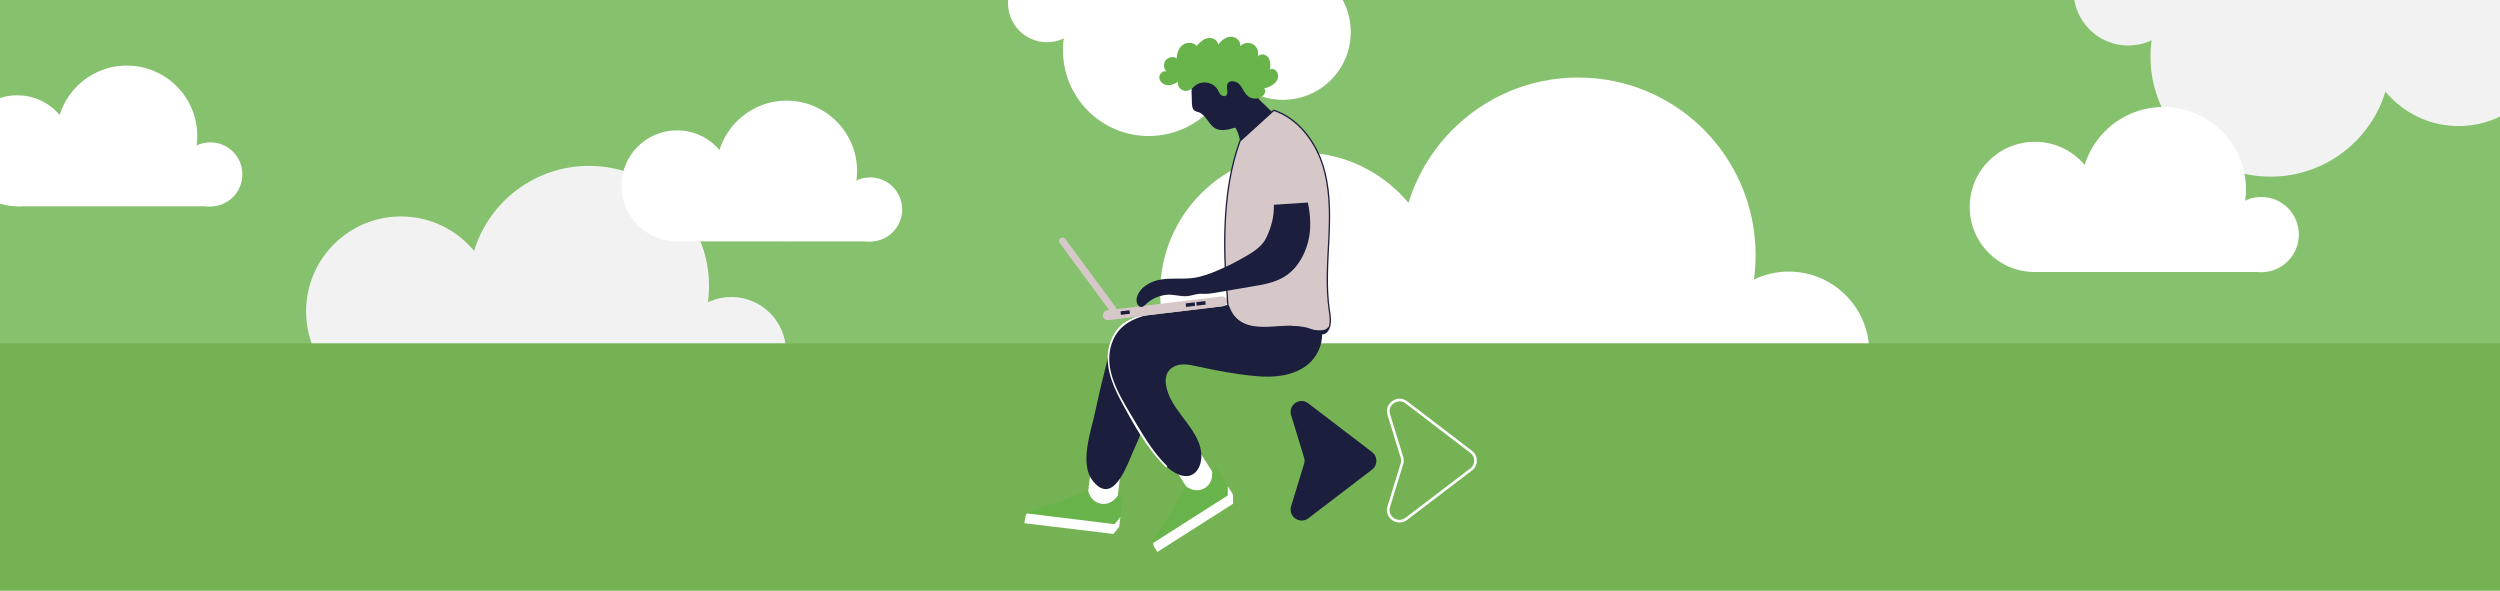 <?xml version="1.0" encoding="UTF-8"?>
<svg xmlns="http://www.w3.org/2000/svg" id="Ebene_1" data-name="Ebene 1" width="448.028mm" height="105.833mm" viewBox="0 0 1270 300">
  <defs>
    <style>
      .cls-1 {
        fill: #f2f2f2;
      }

      .cls-2 {
        fill: #69b44a;
      }

      .cls-3 {
        fill: #fff;
      }

      .cls-4 {
        fill: #d6c8c9;
      }

      .cls-5 {
        fill: #1c1e3d;
      }

      .cls-6 {
        fill: #86c16d;
      }

      .cls-7 {
        fill: #75b254;
      }

      .cls-8 {
        stroke: #fff;
        stroke-width: 1.349px;
      }

      .cls-8, .cls-9 {
        fill: none;
        stroke-miterlimit: 10;
      }

      .cls-9 {
        stroke: #1c1e3d;
        stroke-width: .675px;
      }
    </style>
  </defs>
  <rect class="cls-6" width="1270" height="300"></rect>
  <g>
    <path class="cls-1" d="m251.889,158.159c0,26.7-21.6,48.2-48.2,48.2s-48.2-21.6-48.2-48.2,21.6-48.2,48.2-48.2c26.6,0,48.2,21.6,48.2,48.2"></path>
    <path class="cls-1" d="m360.189,145.259c0,33.7-27.3,61-61,61s-61-27.3-61-61,27.3-61,61-61,61,27.3,61,61"></path>
    <path class="cls-1" d="m399.289,178.659c0,15.3-12.5,27.8-27.8,27.8s-27.8-12.5-27.8-27.8,12.5-27.8,27.8-27.8c15.4 0,27.8,12.5,27.8,27.8"></path>
    <rect class="cls-1" x="203.689" y="175.859" width="167.9" height="30.5"></rect>
  </g>
  <g>
    <path class="cls-1" d="m1200.75,15.837c0-26.7,21.6-48.2,48.2-48.2s48.2,21.6,48.2,48.2-21.6,48.2-48.2,48.2c-26.6,0-48.2-21.6-48.2-48.2"></path>
    <path class="cls-1" d="m1092.45,28.737c0-33.7,27.3-61,61-61s61,27.3,61,61-27.3,61-61,61-61-27.3-61-61"></path>
    <path class="cls-1" d="m1053.35-4.663c0-15.3,12.5-27.8,27.8-27.8s27.8,12.5,27.8,27.8-12.5,27.8-27.8,27.8c-15.4-0-27.8-12.5-27.8-27.8"></path>
  </g>
  <g>
    <path class="cls-3" d="m732.043,148.617c0,39.43-31.863,71.293-71.293,71.293s-71.393-31.863-71.393-71.293,31.863-71.194,71.293-71.194,71.393,31.863,71.393,71.194"></path>
    <path class="cls-3" d="m891.855,129.599c0,49.786-40.326,90.212-90.212,90.212s-90.112-40.526-90.112-90.212,40.227-90.212,90.212-90.212,90.112,40.526,90.112,90.212"></path>
    <path class="cls-3" d="m949.607,178.987c0,22.603-18.421,40.924-40.924,40.924-22.603,0-40.924-18.421-40.924-40.924s18.321-41.023,40.924-41.023c22.702,0,40.924,18.421,40.924,41.023"></path>
    <rect class="cls-3" x="660.65" y="174.805" width="248.033" height="45.106"></rect>
  </g>
  <g>
    <path class="cls-3" d="m36.907,76.609c0,15.6-12.6,28.2-28.2,28.2s-28.2-12.6-28.2-28.2,12.6-28.2,28.2-28.2c15.5-.1,28.2,12.5,28.2,28.2"></path>
    <path class="cls-3" d="m100.207,69.009c0,19.7-16,35.7-35.7,35.7s-35.8-16-35.8-35.7,16-35.7,35.7-35.7,35.8,16,35.8,35.7"></path>
    <path class="cls-3" d="m123.107,88.609c0,9-7.3,16.3-16.3,16.3s-16.3-7.3-16.3-16.3,7.3-16.3,16.3-16.3c9.1,0,16.3,7.3,16.3,16.3"></path>
    <rect class="cls-3" x="8.607" y="86.909" width="98.3" height="17.9"></rect>
  </g>
  <g>
    <path class="cls-3" d="m372.093,94.426c0,15.6-12.6,28.2-28.2,28.2s-28.2-12.6-28.2-28.2,12.6-28.2,28.2-28.2c15.5-.1,28.2,12.5,28.2,28.2"></path>
    <path class="cls-3" d="m435.393,86.826c0,19.7-16,35.7-35.7,35.7s-35.8-16-35.8-35.7,16-35.7,35.7-35.7,35.8,16,35.8,35.7"></path>
    <path class="cls-3" d="m458.293,106.426c0,9-7.3,16.3-16.3,16.3s-16.3-7.3-16.3-16.3,7.3-16.3,16.3-16.3c9.1,0,16.3,7.3,16.3,16.3"></path>
    <rect class="cls-3" x="343.793" y="104.726" width="98.3" height="17.9"></rect>
  </g>
  <g>
    <path class="cls-3" d="m1066.747,105.114c0,18.291-14.774,33.065-33.065,33.065s-33.065-14.774-33.065-33.065,14.774-33.065,33.065-33.065c18.174-.117,33.065,14.656,33.065,33.065"></path>
    <path class="cls-3" d="m1140.968,96.203c0,23.099-18.76,41.859-41.859,41.859s-41.976-18.76-41.976-41.859,18.76-41.859,41.859-41.859,41.976,18.76,41.976,41.859"></path>
    <path class="cls-3" d="m1167.818,119.184c0,10.553-8.559,19.112-19.112,19.112s-19.112-8.559-19.112-19.112,8.559-19.112,19.112-19.112c10.67,0,19.112,8.559,19.112,19.112"></path>
    <rect class="cls-3" x="1033.565" y="117.191" width="115.259" height="20.988"></rect>
  </g>
  <rect class="cls-7" x="-5.991" y="174.376" width="1281.946" height="131.686"></rect>
  <g>
    <path class="cls-3" d="m617.224,16.295c-0-19.059,15.401-34.46,34.459-34.46,19.059-0,34.508,15.401,34.508,34.46 0,19.059-15.401,34.412-34.459,34.412s-34.508-15.401-34.508-34.412"></path>
    <path class="cls-3" d="m539.978,25.487c-0-24.064,19.492-43.604,43.604-43.604s43.556,19.588,43.556,43.604-19.444,43.604-43.604,43.604c-24.16 0-43.556-19.588-43.556-43.604"></path>
    <path class="cls-3" d="m512.064,1.616c-0-10.925,8.904-19.781,19.781-19.781,10.925-0,19.781,8.904,19.781,19.781 0,10.877-8.856,19.829-19.781,19.829-10.973 0-19.781-8.904-19.781-19.829"></path>
    <rect class="cls-3" x="531.845" y="-18.165" width="119.886" height="21.802"></rect>
  </g>
  <g>
    <rect class="cls-3" x="549.737" y="243.069" width="21.165" height="15.19" transform="translate(243.806 776.601) rotate(-83.062)"></rect>
    <g>
      <path class="cls-2" d="m552.665,249.155l-15.549,5.975-12.598,3.959c-2.016.36-3.527,1.944-3.743,3.959l-.36,2.736,45.208,5.471,2.951-3.671,1.944-15.981-2.52.144-1.728,1.8c-1.8,1.944-4.463,2.807-7.055,2.304-2.664-.504-4.823-2.304-5.831-4.823l-.72-1.872Z"></path>
      <path class="cls-3" d="m521.71,260.817c-.504.648-.864,1.368-.936,2.232l-.36,2.736,45.208,5.471,2.951-3.671.576-4.967-2.951,3.671-44.488-5.471Z"></path>
      <path class="cls-5" d="m581.963,178.823c-1.584-2.807-3.383-5.543-5.183-8.351-1.368-2.232-3.599-4.751-6.047-3.959-6.335,2.016-6.911,11.518-8.279,16.773-2.16,8.423-4.175,16.845-5.975,25.34-2.016,9.79-8.423,26.851-1.296,35.706,10.294,12.886,17.277-7.847,20.372-14.829,6.623-14.469,14.829-35.778,6.407-50.679"></path>
    </g>
    <rect class="cls-3" x="601.612" y="232.811" width="15.19" height="21.165" transform="translate(-35.456 364.977) rotate(-32.458)"></rect>
    <path class="cls-2" d="m602.336,247.067l-8.207,14.469-7.271,11.014c-1.296,1.512-1.512,3.743-.36,5.471l1.44,2.304,38.441-24.476v-4.679l-8.638-13.606-1.872,1.728-.144,2.52c-.144,2.664-1.656,5.039-3.959,6.263-2.376,1.296-5.183,1.296-7.559,0l-1.872-1.008Z"></path>
    <path class="cls-3" d="m585.851,275.79c0,.792.216,1.584.648,2.304l1.44,2.304,38.441-24.476v-4.679l-2.664-4.247v4.679l-37.865,24.116Z"></path>
    <path class="cls-5" d="m592.546,236.989c-4.607-4.103-8.566-9.79-10.582-13.102-2.664-4.463-5.327-8.854-8.063-13.318-4.967-8.207-10.078-16.845-10.87-26.419-.864-10.366,4.679-21.164,15.333-23.468,14.397-3.023,29.515-4.103,44.056-6.119,3.815-.504,7.775-1.08,11.158-2.951,5.615-3.095,11.446-7.199,17.925-3.743,3.023,1.656,5.471,4.175,8.279,6.263,3.023,2.304,6.551,4.175,8.926,7.199,5.687,7.127,2.52,18.501-4.679,24.116s-16.989,6.479-26.131,5.615c-10.15-.936-19.94-2.807-29.875-4.967-2.448-.576-4.967-1.08-7.487-.936s-5.111,1.08-6.695,3.095c-2.736,3.383-1.656,8.494,0,12.526,3.959,9.502,13.462,16.773,15.981,26.707,1.368,5.399-.072,12.454-5.327,14.109-3.887,1.08-8.135-1.224-11.95-4.607"></path>
    <path class="cls-3" d="m592.833,236.701c-7.775-7.631-12.958-17.061-18.501-26.347-6.695-11.23-14.757-24.764-8.71-38.009,6.551-14.253,25.843-13.534,39.233-15.189,9.574-1.152,19.868-1.368,28.867-5.111.504-.216.288-1.008-.216-.792-15.477,6.551-34.41,4.823-50.823,8.207-8.782,1.8-15.261,5.039-18.501,13.966-3.815,10.366.36,21.02,5.255,30.235,6.335,11.806,13.246,24.26,22.82,33.69.36.288.936-.288.576-.648"></path>
    <path class="cls-5" d="m647.328,57.957l-16.773,19.94s0-15.189-7.055-15.621l13.39-14.397,10.438,10.078Z"></path>
    <path class="cls-4" d="m566.414,158.523h0c-.792.576-1.872.432-2.448-.36l-25.627-34.698c-.576-.792-.432-1.872.36-2.448.792-.576,1.872-.432,2.448.36l25.627,34.698c.576.792.432,1.872-.36,2.448"></path>
    <path class="cls-4" d="m621.124,155.571l-58.022,6.983c-1.368.144-2.592-.792-2.807-2.16-.144-1.368.792-2.592,2.16-2.807l58.022-6.983c1.368-.144,2.592.792,2.807,2.16.216,1.368-.792,2.591-2.16,2.807"></path>
    <path class="cls-4" d="m623.068,151.972c-.288.72-1.08,1.296-2.088,1.44l-58.022,6.983c-1.08.144-2.088-.36-2.52-1.08-.144.36-.144.72-.144,1.08.144,1.368,1.44,2.376,2.807,2.16l58.022-6.983c1.368-.144,2.376-1.44,2.16-2.807,0-.288-.072-.576-.216-.792"></path>
    <rect class="cls-5" x="602.405" y="153.852" width="4.607" height="1.8" transform="translate(-14.192 73.62) rotate(-6.886)"></rect>
    <rect class="cls-5" x="607.806" y="153.208" width="4.607" height="1.8" transform="translate(-14.076 74.263) rotate(-6.886)"></rect>
    <rect class="cls-5" x="569.297" y="157.881" width="4.607" height="1.8" transform="translate(-14.914 69.679) rotate(-6.886)"></rect>
    <path class="cls-4" d="m623.5,151.612c-.072-1.44-.072-2.879-.288-4.319-.576-3.527-.576-7.271-.72-10.798-.36-7.343-.432-14.757-.144-22.1.576-14.469,2.592-29.083,7.559-42.76l17.205-15.621c11.95,4.031,20.516,15.045,24.548,26.923,4.031,11.95,4.031,24.764,3.455,37.361-.576,12.598-1.656,25.196.216,37.649.432,2.807.936,6.191-.288,8.854-1.584,3.671-4.103,3.167-7.127,1.512-4.823-2.52-10.51-2.592-15.909-2.232-5.399.36-10.942,1.08-16.197-.072-5.327-1.152-10.51-4.751-11.734-10.006-.432-1.296-.504-2.879-.576-4.391"></path>
    <path class="cls-9" d="m623.5,151.612c-.072-1.44-.072-2.879-.288-4.319-.576-3.527-.576-7.271-.72-10.798-.36-7.343-.432-14.757-.144-22.1.576-14.469,2.592-29.083,7.559-42.76l17.205-15.621c11.95,4.031,20.516,15.045,24.548,26.923,4.031,11.95,4.031,24.764,3.455,37.361-.576,12.598-1.656,25.196.216,37.649.432,2.807.936,6.191-.288,8.854-1.584,3.671-4.103,3.167-7.127,1.512-4.823-2.52-10.51-2.592-15.909-2.232-5.399.36-10.942,1.08-16.197-.072-5.327-1.152-10.51-4.751-11.734-10.006-.432-1.296-.504-2.879-.576-4.391Z"></path>
    <path class="cls-5" d="m674.467,166.442c-2.376,3.599-15.333-1.08-19.293-1.008-10.87.072-25.555,4.103-30.595-9.574-.216-.504-1.008-.288-.792.216,3.671,10.006,13.678,11.23,23.252,10.726,3.743-.216,7.559-.792,11.374-.504,4.751.36,7.127,2.879,11.446,3.239,3.023.216,3.599-.072,5.327-2.664.288-.432-.432-.864-.72-.432"></path>
    <path class="cls-5" d="m664.389,102.877c1.368,6.551,1.8,13.318.144,19.94-1.872,7.271-5.975,14.253-12.598,18.069-4.751,2.736-10.294,3.743-15.693,4.607-6.191,1.08-12.31,2.088-18.501,3.167-2.448.432-4.607.72-7.055.576-2.448-.144-4.679.792-7.127,1.152-3.959.504-7.487-1.152-11.446-.576-3.743.504-7.343,2.088-10.006,4.751-.648.576-1.296,1.296-2.088,1.368-1.944.288-2.951-2.448-2.592-4.391,1.152-5.327,6.695-8.566,12.094-9.502s10.87-.144,16.269-.792c4.607-.576,9.07-2.232,13.318-4.103,4.535-1.944,8.998-4.175,13.318-6.695,4.391-2.52,8.782-5.255,10.942-9.862,2.448-5.255,3.959-10.654,3.743-16.557l17.277-1.152Z"></path>
    <path class="cls-5" d="m632.282,33.841c-5.255-4.391-12.958-5.831-19.437-3.599l-5.543,2.16c-2.304,6.407-2.088,13.318-1.8,20.084.072,1.368.216,2.879,1.224,3.671.648.504,1.512.576,2.232.864,3.815,1.368,5.039,6.407,8.566,8.279,2.088,1.08,4.607.864,6.911.36,3.527-.792,6.983-2.16,9.718-4.535,8.351-7.127,5.975-20.732-1.872-27.283"></path>
    <path class="cls-2" d="m646.464,34.993c-.576-.072-1.296.216-1.296.72.216-2.16.36-4.535-.792-6.407-1.224-1.8-4.319-2.376-5.471-.504.792-2.304-.216-5.039-2.304-6.263-2.088-1.224-4.967-.864-6.623.936.576-2.52-2.16-4.895-4.751-4.823-2.592.072-4.823,1.944-6.407,4.031-.144-2.376-2.951-3.815-5.255-3.311-2.304.432-4.103,2.232-5.687,3.959-1.656-2.016-4.967-2.016-7.055-.504-2.088,1.512-3.023,4.247-3.023,6.839-1.728-1.152-4.319-.72-5.615.936s-1.152,4.247.36,5.687c-1.872-.576-3.887,1.44-3.599,3.383.216,1.944,2.16,3.383,4.103,3.599,1.944.144,3.887-.72,5.471-1.872-.72,2.088,1.152,4.535,3.383,4.751,2.232.216,4.319-1.296,5.399-3.239l-.576,1.008c3.167-3.239,9.358-2.448,11.734,1.44.504.864.864,1.8,1.512,2.592.648.72,1.8,1.224,2.664.72,1.8-1.008.144-3.959.864-5.903.864-2.304,4.463-1.728,6.119.072s2.376,4.391,4.319,5.975c2.016,1.656,5.183,1.728,7.271.144.936-.72,1.656-1.8,1.512-2.951-.072-.432-.216-.792-.504-1.152.288-.072.504-.072.72-.144,2.304-.72,4.751-1.872,5.831-4.031,1.224-2.16.072-5.399-2.304-5.687"></path>
    <path class="cls-5" d="m655.894,210.93l6.551,21.452c.36,1.08.36,2.232,0,3.311l-6.551,21.452c-1.584,5.255,4.463,9.43,8.782,6.119l32.322-24.692c2.951-2.232,2.951-6.695,0-8.926l-32.322-24.692c-4.319-3.455-10.366.72-8.782,5.975"></path>
    <path class="cls-8" d="m705.493,210.57l6.695,21.74c.36,1.08.36,2.232,0,3.311l-6.695,21.74c-1.656,5.327,4.535,9.574,8.926,6.191l32.898-25.052c3.023-2.304,3.023-6.767,0-8.998l-32.898-25.124c-4.391-3.311-10.51.936-8.926,6.191Z"></path>
  </g>
</svg>
